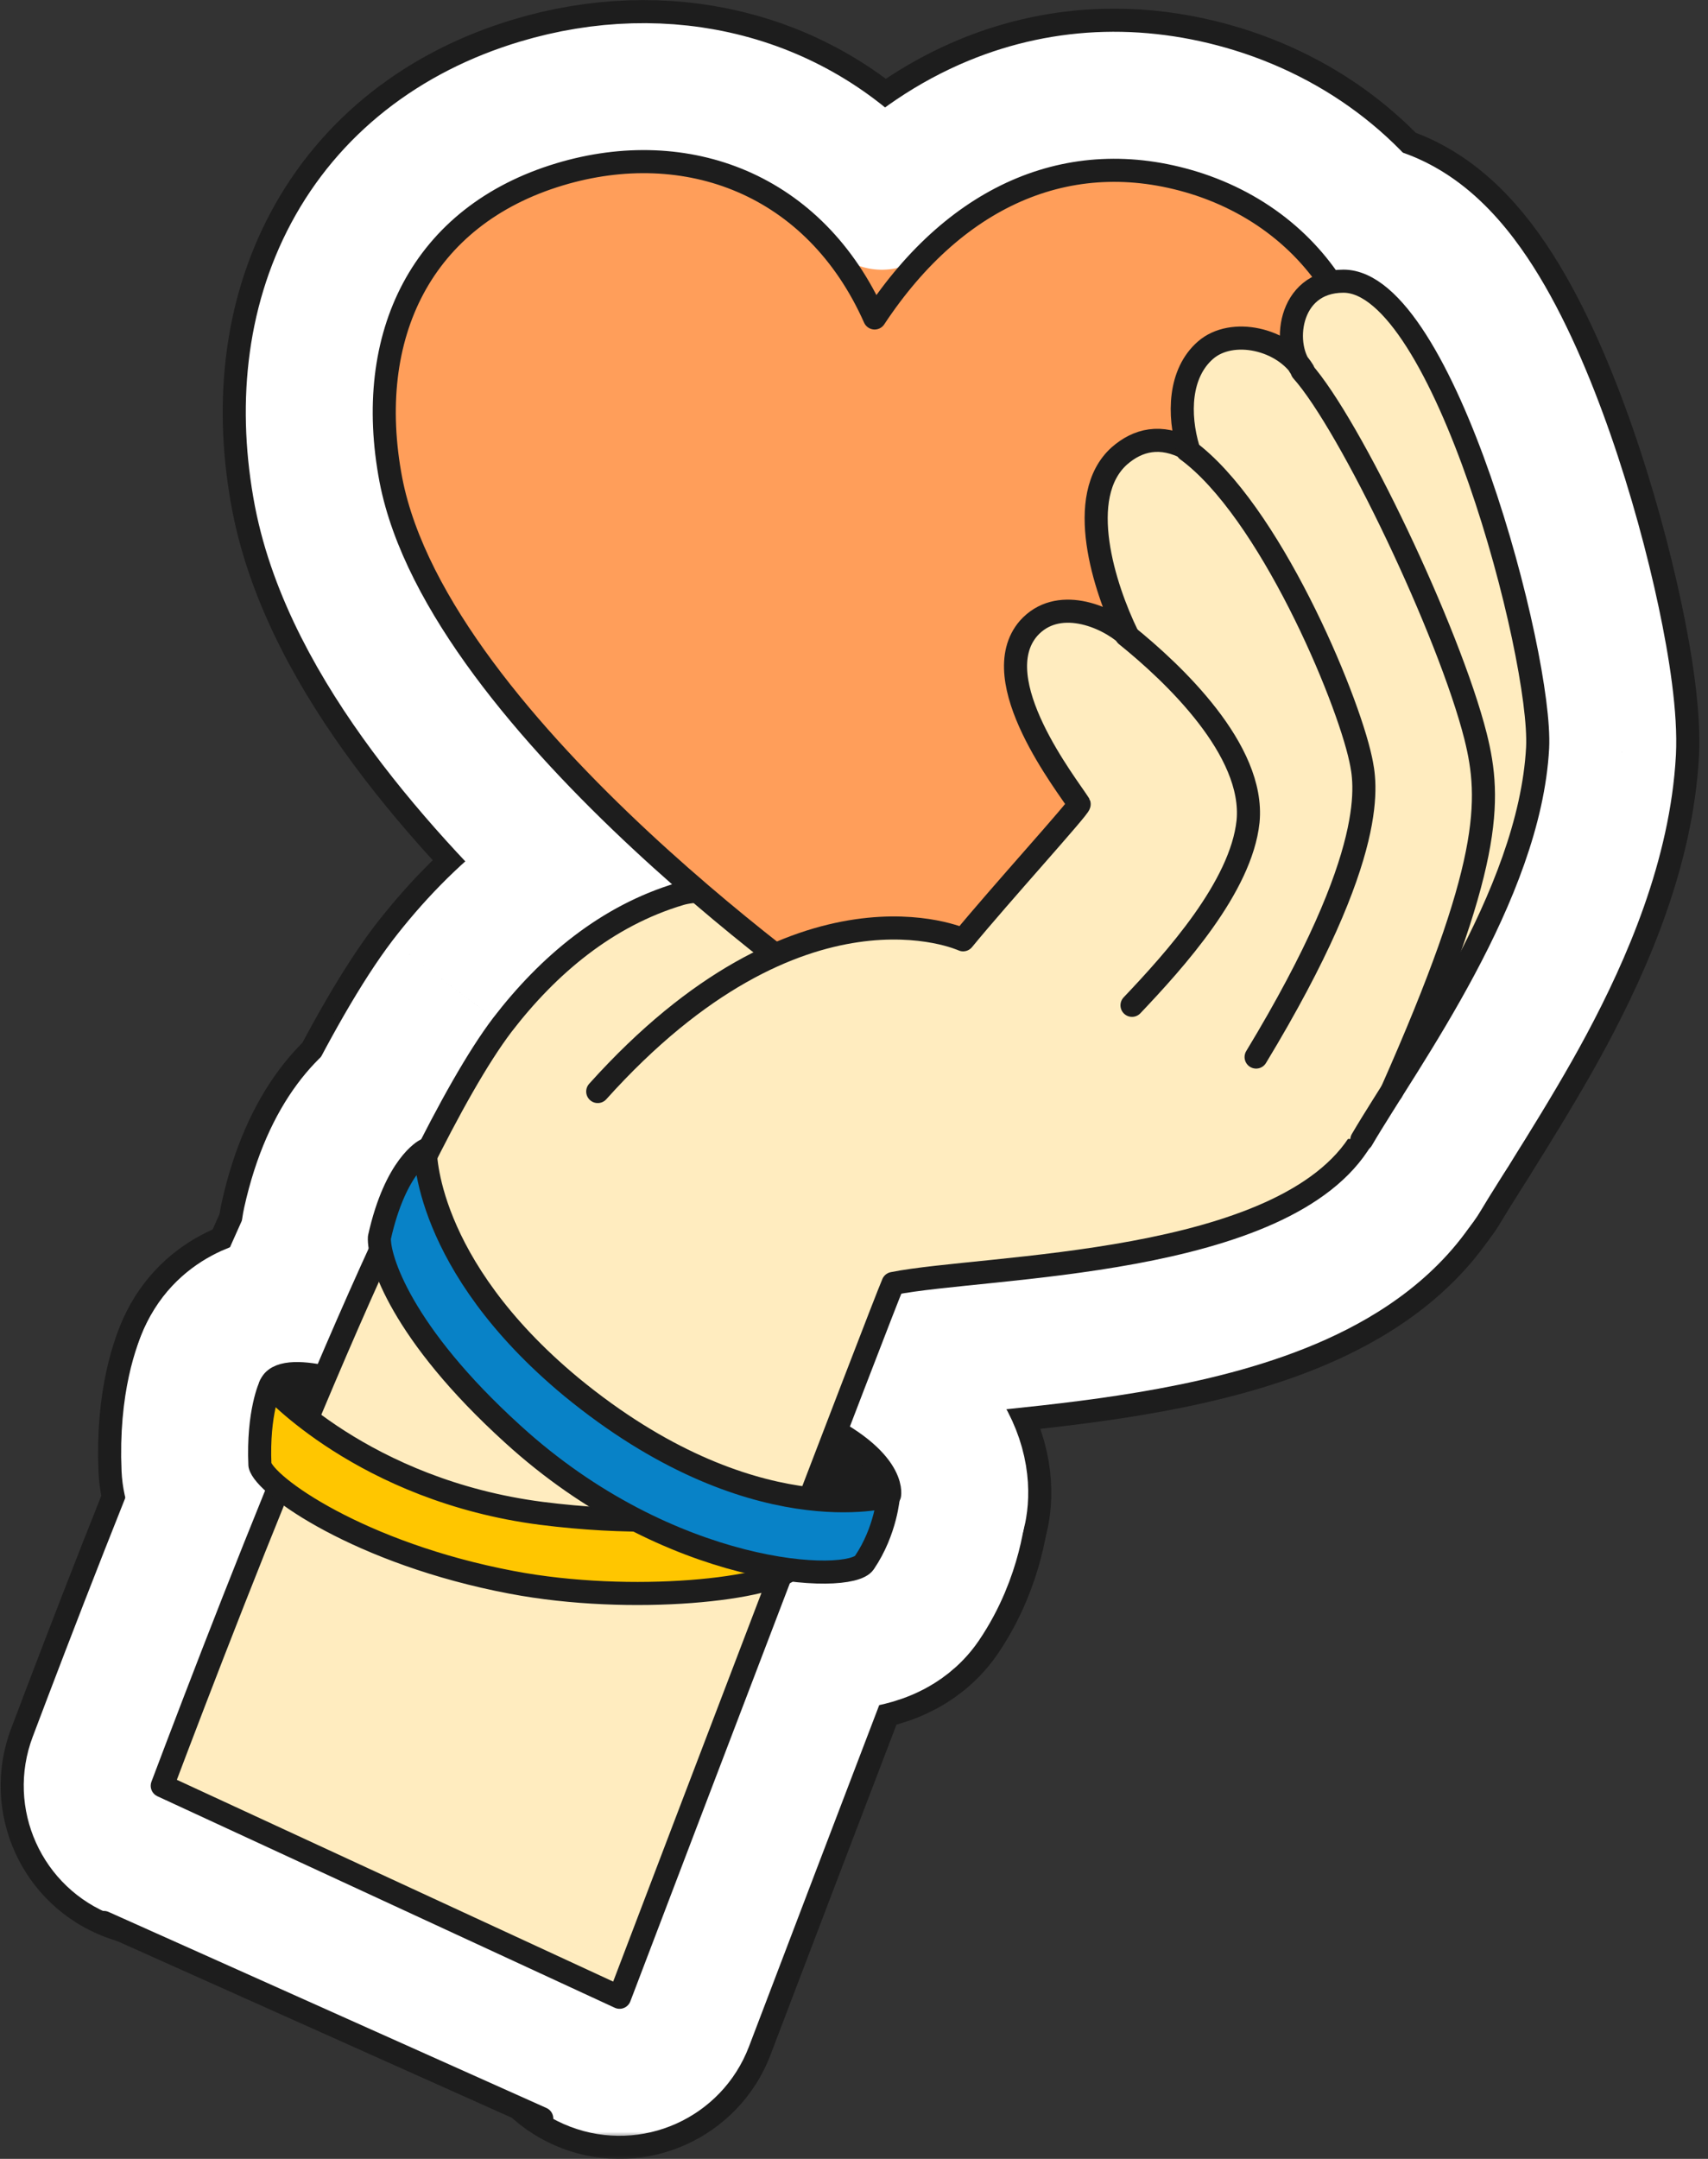 <?xml version="1.0" encoding="UTF-8"?> <svg xmlns="http://www.w3.org/2000/svg" width="148" height="187" viewBox="0 0 148 187" fill="none"><rect x="0" y="0" width="148" height="187" fill="#333333" stroke="none"/><path d="M16.884 117.523C16.529 118.447 16.374 119.436 16.429 120.424L23.418 120.036C16.429 120.424 16.429 120.427 16.429 120.431L16.43 120.437L16.43 120.45L16.432 120.478L16.436 120.54C16.439 120.585 16.443 120.636 16.448 120.692C16.457 120.804 16.471 120.94 16.489 121.096C16.526 121.406 16.585 121.806 16.678 122.271C16.861 123.179 17.199 124.447 17.842 125.814C19.172 128.643 22.029 132.22 27.331 133.193C30.277 133.735 33.242 132.34 34.705 129.726L37.99 123.851L37.838 123.767C38.157 123.291 38.427 122.821 38.597 122.41C38.856 121.038 38.655 118.667 38.337 117.726C37.705 116.22 36.697 115.344 36.523 115.194C36.517 115.188 36.511 115.183 36.507 115.18C36.181 114.893 35.899 114.699 35.77 114.612C35.494 114.428 35.265 114.305 35.187 114.262C35.079 114.205 34.99 114.161 34.936 114.134C34.751 114.044 34.592 113.976 34.542 113.955L34.541 113.955C34.393 113.892 34.238 113.831 34.098 113.777C33.804 113.664 33.421 113.524 32.976 113.375C32.104 113.081 30.86 112.701 29.506 112.416C28.269 112.154 26.402 111.85 24.484 112.04C22.812 112.206 18.595 113.076 16.884 117.523ZM30.297 119.65C30.215 119.655 30.069 119.664 29.813 119.678L29.86 119.424C29.861 119.424 29.88 119.428 29.914 119.439C29.951 119.451 29.998 119.469 30.052 119.496C30.14 119.539 30.223 119.592 30.297 119.65ZM30.529 119.891C30.529 119.891 30.528 119.889 30.526 119.885C30.528 119.889 30.529 119.891 30.529 119.891Z" fill="#1D1D1D" stroke="#1D1D1D" stroke-width="14" stroke-miterlimit="10" stroke-linecap="round" stroke-linejoin="round"></path><path d="M83.445 132.41C83.666 131.929 83.831 131.424 83.938 130.905L77.082 129.494C83.938 130.905 83.94 130.897 83.942 130.888L83.945 130.871L83.952 130.837C83.956 130.814 83.961 130.79 83.965 130.766C83.974 130.718 83.983 130.669 83.991 130.619C84.008 130.517 84.023 130.41 84.037 130.298C84.064 130.073 84.084 129.827 84.093 129.561C84.109 129.026 84.078 128.419 83.967 127.755C83.74 126.4 83.203 124.951 82.252 123.509C80.383 120.678 77.173 118.239 72.363 116.186C68.971 114.738 65.037 116.17 63.37 119.46L59.587 126.927L59.777 127.024C59.227 128.469 58.861 130.275 58.933 131.283C59.15 132.181 59.747 133.554 60.052 134.043C60.601 134.846 61.194 135.341 61.338 135.46L61.345 135.466C61.576 135.659 61.772 135.797 61.874 135.867C62.203 136.093 62.492 136.246 62.535 136.269C62.537 136.27 62.539 136.271 62.54 136.272C62.708 136.362 62.855 136.432 62.919 136.462C63.084 136.54 63.263 136.62 63.441 136.696C63.807 136.853 64.291 137.048 64.862 137.254C65.977 137.656 67.588 138.163 69.387 138.479C71.091 138.778 73.522 139.01 76.022 138.41C78.773 137.748 81.807 135.985 83.445 132.41Z" fill="#1D1D1D" stroke="#1D1D1D" stroke-width="14" stroke-miterlimit="10" stroke-linecap="round" stroke-linejoin="round"></path><mask id="path-3-outside-1_2421_5582" maskUnits="userSpaceOnUse" x="-0.941" y="62.156" width="134" height="125" fill="black"><rect fill="white" x="-0.941" y="62.156" width="134" height="125"></rect><path d="M14.059 154.684C20.531 137.559 35.067 99.924 43.53 88.773C47.512 83.596 52.59 79.315 58.962 77.423C67.823 74.835 122.085 91.76 118.003 98.63C111.431 109.781 85.346 109.582 77.381 111.175C76.385 113.465 58.763 159.662 53.685 173.003"></path></mask><path d="M14.059 154.684C20.531 137.559 35.067 99.924 43.53 88.773C47.512 83.596 52.59 79.315 58.962 77.423C67.823 74.835 122.085 91.76 118.003 98.63C111.431 109.781 85.346 109.582 77.381 111.175C76.385 113.465 58.763 159.662 53.685 173.003" fill="#FFECBF"></path><path d="M16.997 148.33C13.487 146.708 9.328 148.237 7.705 151.746C6.083 155.255 7.612 159.415 11.122 161.038L16.997 148.33ZM50.748 179.357C54.257 180.979 58.417 179.45 60.039 175.941C61.661 172.432 60.132 168.272 56.623 166.649L50.748 179.357ZM11.122 161.038L50.748 179.357L56.623 166.649L16.997 148.33L11.122 161.038ZM0.963 149.735C-1.77 156.967 1.877 165.047 9.11 167.78C16.343 170.513 24.422 166.866 27.155 159.633L0.963 149.735ZM43.53 88.773L32.433 80.237C32.414 80.261 32.396 80.285 32.378 80.31L43.53 88.773ZM58.962 77.423L55.036 63.985C55.017 63.99 54.997 63.996 54.977 64.002L58.962 77.423ZM118.003 98.63L105.967 91.478C105.958 91.493 105.95 91.508 105.941 91.522L118.003 98.63ZM77.381 111.175L74.635 97.447C70.14 98.346 66.37 101.389 64.542 105.593L77.381 111.175ZM40.601 168.023C37.85 175.25 41.479 183.337 48.705 186.088C55.931 188.838 64.019 185.209 66.769 177.983L40.601 168.023ZM27.155 159.633C30.375 151.113 35.546 137.638 40.932 124.964C46.596 111.638 51.7 101.166 54.682 97.237L32.378 80.31C26.896 87.532 20.501 101.452 15.163 114.012C9.548 127.225 4.215 141.13 0.963 149.735L27.155 159.633ZM54.626 97.309C57.447 93.642 60.258 91.642 62.946 90.844L54.977 64.002C44.922 66.987 37.577 73.55 32.433 80.237L54.626 97.309ZM62.888 90.862C61.183 91.36 60.621 91.024 62.84 91.242C64.466 91.402 66.748 91.77 69.594 92.374C75.251 93.574 82.212 95.507 88.87 97.748C95.636 100.025 101.457 102.409 105.092 104.372C107.081 105.447 107.443 105.883 107.08 105.518C106.918 105.356 105.697 104.144 104.896 101.859C103.899 99.01 103.823 95.087 105.967 91.478L130.038 105.782C132.693 101.314 132.671 96.454 131.323 92.604C130.172 89.317 128.194 87.04 126.922 85.762C124.338 83.167 121.061 81.174 118.399 79.736C112.731 76.675 105.198 73.7 97.802 71.211C90.297 68.685 82.286 66.443 75.405 64.983C71.981 64.257 68.602 63.674 65.58 63.377C63.152 63.138 58.956 62.84 55.036 63.985L62.888 90.862ZM105.941 91.522C106.352 90.825 106.403 91.337 104.252 92.306C102.211 93.226 99.318 94.045 95.667 94.721C92.086 95.383 88.347 95.81 84.723 96.185C81.585 96.51 77.471 96.88 74.635 97.447L80.127 124.903C81.273 124.674 83.406 124.471 87.605 124.036C91.318 123.652 96.005 123.133 100.762 122.253C105.449 121.385 110.807 120.064 115.755 117.835C120.592 115.655 126.367 112.011 130.064 105.738L105.941 91.522ZM64.542 105.593C63.374 108.279 45.546 155.031 40.601 168.023L66.769 177.983C69.306 171.319 74.978 156.442 80.14 142.946C82.721 136.198 85.172 129.802 87.038 124.955C87.972 122.53 88.754 120.504 89.332 119.02C89.979 117.357 90.234 116.724 90.22 116.757L64.542 105.593Z" fill="#1D1D1D" mask="url(#path-3-outside-1_2421_5582)"></path><path d="M73.996 87.778C70.043 93.555 70.042 93.554 70.041 93.553L70.038 93.551L70.029 93.545L70.001 93.526L69.907 93.461C69.828 93.406 69.715 93.328 69.571 93.227C69.284 93.025 68.871 92.732 68.349 92.356C67.307 91.604 65.828 90.516 64.046 89.145C60.491 86.41 55.69 82.518 50.733 77.905C45.796 73.31 40.581 67.887 36.281 62.079C32.038 56.351 28.329 49.779 27 42.91L26.996 42.89C25.57 35.402 26.267 27.983 29.642 21.675C33.068 15.274 38.914 10.667 46.497 8.392C57.359 5.133 68.757 7.618 76.474 15.931C79.282 13.35 82.406 11.295 85.823 9.884C92.259 7.226 99.243 7.061 106.16 9.346L106.195 9.358C121.749 14.586 129.104 30.4 124.366 45.025C119.872 59.015 107.544 71.327 97.435 79.682C92.225 83.988 87.281 87.501 83.642 89.938C81.819 91.159 80.313 92.117 79.252 92.775C78.721 93.105 78.301 93.36 78.007 93.536C77.861 93.624 77.745 93.693 77.664 93.741L77.567 93.799L77.537 93.816L77.528 93.821L77.524 93.823C77.522 93.824 77.521 93.825 73.996 87.778ZM73.996 87.778L70.043 93.555C72.275 95.081 75.185 95.186 77.521 93.825L73.996 87.778Z" fill="#FF9E5A" stroke="#1D1D1D" stroke-width="14" stroke-miterlimit="10" stroke-linecap="round" stroke-linejoin="round"></path><mask id="path-6-outside-2_2421_5582" maskUnits="userSpaceOnUse" x="36.794" y="10.356" width="111" height="103" fill="black"><rect fill="white" x="36.794" y="10.356" width="111" height="103"></rect><path d="M118.003 98.73C122.085 91.76 132.539 77.623 133.236 64.779C133.634 56.814 125.072 24.356 116.41 24.356C111.531 24.356 111.033 30.131 112.925 32.122C111.232 29.335 106.752 28.339 104.462 30.33C102.172 32.322 102.073 35.906 102.969 38.893C100.579 37.598 98.588 38.096 96.995 39.49C93.112 42.975 95.701 50.94 97.692 55.022C95.8 53.329 91.618 51.637 89.129 54.424C85.246 58.905 92.515 68.064 93.51 69.657C93.61 69.857 86.64 77.523 83.454 81.406C83.454 81.406 69.416 74.934 51.794 94.548"></path></mask><path d="M118.003 98.73C122.085 91.76 132.539 77.623 133.236 64.779C133.634 56.814 125.072 24.356 116.41 24.356C111.531 24.356 111.033 30.131 112.925 32.122C111.232 29.335 106.752 28.339 104.462 30.33C102.172 32.322 102.073 35.906 102.969 38.893C100.579 37.598 98.588 38.096 96.995 39.49C93.112 42.975 95.701 50.94 97.692 55.022C95.8 53.329 91.618 51.637 89.129 54.424C85.246 58.905 92.515 68.064 93.51 69.657C93.61 69.857 86.64 77.523 83.454 81.406C83.454 81.406 69.416 74.934 51.794 94.548" fill="#FFECBF"></path><path d="M105.922 91.654C102.015 98.326 104.255 106.902 110.927 110.81C117.599 114.718 126.175 112.477 130.083 105.805L105.922 91.654ZM133.236 64.779L147.215 65.537C147.216 65.518 147.217 65.498 147.218 65.478L133.236 64.779ZM112.925 32.122L102.775 41.765C107.702 46.951 115.745 47.589 121.428 43.245C127.11 38.9 128.604 30.971 124.892 24.857L112.925 32.122ZM102.969 38.893L96.301 51.203C101.285 53.903 107.406 53.33 111.803 49.753C116.201 46.176 118.007 40.299 116.378 34.87L102.969 38.893ZM96.995 39.49L87.776 28.954C87.732 28.992 87.688 29.031 87.644 29.071L96.995 39.49ZM97.692 55.022L88.357 65.455C93.345 69.919 100.796 70.226 106.135 66.189C111.475 62.152 113.209 54.9 110.275 48.884L97.692 55.022ZM89.129 54.424L78.686 45.1C78.64 45.152 78.595 45.203 78.55 45.255L89.129 54.424ZM93.51 69.657L106.032 63.397C105.834 63 105.617 62.613 105.382 62.237L93.51 69.657ZM83.454 81.406L77.593 94.12C83.379 96.787 90.236 95.212 94.277 90.286L83.454 81.406ZM41.38 85.191C36.212 90.943 36.685 99.795 42.437 104.962C48.188 110.13 57.04 109.656 62.208 103.905L41.38 85.191ZM130.083 105.805C131.211 103.88 136.034 96.55 139.237 90.553C142.724 84.025 146.697 75.078 147.215 65.537L119.256 64.02C119.077 67.324 117.475 71.867 114.54 77.361C111.321 83.386 108.877 86.61 105.922 91.654L130.083 105.805ZM147.218 65.478C147.416 61.532 146.595 56.476 145.689 52.201C144.691 47.493 143.233 42.119 141.441 36.975C139.696 31.967 137.408 26.514 134.562 22.039C133.15 19.819 131.235 17.252 128.703 15.1C126.208 12.979 122.017 10.356 116.41 10.356V38.356C112.968 38.356 110.939 36.748 110.568 36.433C110.162 36.088 110.334 36.119 110.936 37.066C112.119 38.925 113.571 42.084 115 46.186C116.381 50.153 117.53 54.386 118.297 58.005C118.679 59.809 118.943 61.351 119.098 62.547C119.27 63.885 119.242 64.309 119.253 64.08L147.218 65.478ZM116.41 10.356C112.264 10.356 108.121 11.649 104.702 14.433C101.419 17.106 99.591 20.505 98.697 23.542C97.815 26.542 97.698 29.629 98.193 32.472C98.665 35.179 99.891 38.729 102.775 41.765L123.075 22.48C125.013 24.52 125.592 26.602 125.778 27.666C125.987 28.866 125.944 30.136 125.56 31.443C125.164 32.788 124.257 34.619 122.38 36.147C120.367 37.785 118.116 38.356 116.41 38.356V10.356ZM124.892 24.857C121.657 19.528 116.435 16.732 111.865 15.748C107.41 14.788 100.741 15.013 95.276 19.766L113.649 40.895C110.473 43.656 107.189 43.383 105.97 43.12C104.636 42.833 102.5 41.929 100.958 39.388L124.892 24.857ZM95.276 19.766C86.602 27.308 88.158 38.245 89.559 42.916L116.378 34.87C116.392 34.914 116.414 34.998 116.429 35.144C116.443 35.283 116.463 35.595 116.402 36.059C116.283 36.962 115.736 39.08 113.649 40.895L95.276 19.766ZM109.637 26.582C106.263 24.755 102.184 23.708 97.776 24.314C93.466 24.906 90.119 26.904 87.776 28.954L106.214 50.026C105.464 50.682 103.909 51.734 101.59 52.053C99.174 52.385 97.285 51.736 96.301 51.203L109.637 26.582ZM87.644 29.071C80.284 35.676 80.696 44.829 81.275 48.971C81.956 53.84 83.718 58.307 85.109 61.16L110.275 48.884C110.024 48.37 109.724 47.667 109.468 46.904C109.205 46.123 109.062 45.498 109.006 45.093C108.94 44.622 109.053 44.899 108.889 45.681C108.698 46.593 108.073 48.359 106.346 49.909L87.644 29.071ZM107.027 44.588C104.374 42.214 100.537 40.059 96.111 39.264C91.296 38.399 84.106 39.03 78.686 45.1L99.573 63.749C98.323 65.149 96.654 66.149 94.877 66.626C93.237 67.066 91.912 66.958 91.159 66.822C89.918 66.599 89.118 66.137 88.357 65.455L107.027 44.588ZM78.55 45.255C74.294 50.166 73.706 55.857 74.105 59.859C74.484 63.664 75.803 66.95 76.857 69.157C78.725 73.068 82.243 78.044 81.638 77.078L105.382 62.237C105.147 61.861 104.913 61.519 104.793 61.345C104.655 61.145 104.491 60.909 104.369 60.733C104.096 60.341 103.826 59.951 103.545 59.524C102.959 58.637 102.463 57.801 102.124 57.091C101.722 56.249 101.889 56.305 101.967 57.082C102.014 57.552 102.046 58.489 101.742 59.702C101.42 60.991 100.767 62.373 99.709 63.593L78.55 45.255ZM80.988 75.918C79.6 73.142 79.473 70.605 79.519 69.209C79.566 67.749 79.834 66.6 80.015 65.945C80.37 64.659 80.833 63.722 81.01 63.372C81.41 62.581 81.794 62.021 81.879 61.897C82.024 61.684 82.137 61.533 82.18 61.476C82.231 61.408 82.263 61.368 82.266 61.364C82.269 61.36 82.232 61.406 82.137 61.52C82.047 61.629 81.929 61.768 81.781 61.942C81.164 62.664 80.269 63.687 79.188 64.92C77.141 67.255 74.408 70.36 72.631 72.525L94.277 90.286C95.687 88.569 98.032 85.9 100.24 83.381C101.288 82.186 102.315 81.013 103.077 80.12C103.442 79.693 103.856 79.202 104.209 78.756C104.356 78.571 104.68 78.159 105.019 77.662C105.149 77.47 105.568 76.855 105.989 76.023C106.176 75.653 106.645 74.699 107.004 73.4C107.124 72.968 108.541 68.414 106.032 63.397L80.988 75.918ZM83.454 81.406C89.316 68.692 89.305 68.687 89.295 68.682C89.292 68.681 89.281 68.676 89.274 68.673C89.26 68.666 89.246 68.66 89.231 68.653C89.202 68.64 89.172 68.627 89.141 68.613C89.079 68.585 89.012 68.556 88.941 68.525C88.8 68.465 88.642 68.399 88.467 68.329C88.118 68.191 87.702 68.036 87.222 67.877C86.263 67.559 85.041 67.219 83.581 66.944C80.65 66.391 76.775 66.102 72.21 66.769C62.806 68.141 52.049 73.317 41.38 85.191L62.208 103.905C69.161 96.166 74.234 94.77 76.254 94.475C77.402 94.308 78.138 94.411 78.39 94.459C78.522 94.483 78.534 94.496 78.412 94.455C78.35 94.435 78.253 94.4 78.118 94.347C78.05 94.32 77.973 94.288 77.886 94.25C77.842 94.232 77.796 94.212 77.747 94.19C77.723 94.179 77.698 94.168 77.672 94.156C77.659 94.15 77.646 94.144 77.633 94.138C77.627 94.135 77.617 94.131 77.613 94.129C77.603 94.125 77.593 94.12 83.454 81.406Z" fill="#1D1D1D" mask="url(#path-6-outside-2_2421_5582)"></path><mask id="path-8-outside-3_2421_5582" maskUnits="userSpaceOnUse" x="82.592" y="40.022" width="40" height="62" fill="black"><rect fill="white" x="82.592" y="40.022" width="40" height="62"></rect><path d="M98.09 87.081C101.774 83.198 107.549 76.826 108.146 71.151C108.743 64.978 101.674 58.307 97.592 55.022"></path></mask><path d="M98.09 87.081C101.774 83.198 107.549 76.826 108.146 71.151C108.743 64.978 101.674 58.307 97.592 55.022" fill="#FFECBF"></path><path d="M87.934 77.445C82.612 83.054 82.845 91.915 88.454 97.237C94.064 102.559 102.925 102.326 108.247 96.716L87.934 77.445ZM108.146 71.151L122.069 72.616C122.073 72.577 122.077 72.538 122.081 72.499L108.146 71.151ZM106.37 44.115C100.347 39.267 91.534 40.22 86.686 46.243C81.838 52.267 82.791 61.08 88.814 65.928L106.37 44.115ZM108.247 96.716C110.142 94.718 113.097 91.546 115.692 87.891C118.07 84.541 121.385 79.111 122.069 72.616L94.223 69.685C94.284 69.103 94.409 69.024 94.166 69.543C93.937 70.031 93.524 70.748 92.859 71.684C91.496 73.605 89.722 75.56 87.934 77.445L108.247 96.716ZM122.081 72.499C122.91 63.929 118.495 57.056 115.701 53.442C112.543 49.357 108.81 46.079 106.37 44.115L88.814 65.928C90.457 67.25 92.299 68.95 93.547 70.565C93.832 70.933 94.041 71.241 94.189 71.483C94.261 71.601 94.312 71.695 94.347 71.762C94.364 71.795 94.376 71.82 94.385 71.838C94.389 71.847 94.392 71.853 94.394 71.858C94.395 71.862 94.397 71.865 94.396 71.865C94.396 71.865 94.395 71.862 94.394 71.857C94.392 71.853 94.389 71.845 94.385 71.836C94.378 71.816 94.368 71.786 94.356 71.746C94.331 71.665 94.296 71.537 94.265 71.365C94.2 71.016 94.146 70.478 94.211 69.802L122.081 72.499Z" fill="#1D1D1D" mask="url(#path-8-outside-3_2421_5582)"></path><mask id="path-10-outside-4_2421_5582" maskUnits="userSpaceOnUse" x="87.869" y="23.992" width="45" height="82" fill="black"><rect fill="white" x="87.869" y="23.992" width="45" height="82"></rect><path d="M102.869 38.992C109.938 44.169 116.708 60.199 117.903 65.775C118.301 67.666 119.695 73.64 108.843 91.561"></path></mask><path d="M111.141 27.698C104.903 23.129 96.143 24.482 91.574 30.72C87.006 36.958 88.359 45.718 94.597 50.287L111.141 27.698ZM117.903 65.775L131.603 62.89C131.599 62.874 131.596 62.858 131.592 62.841L117.903 65.775ZM96.868 84.309C92.862 90.923 94.977 99.532 101.591 103.537C108.205 107.542 116.813 105.427 120.818 98.813L96.868 84.309ZM94.597 50.287C94.555 50.256 94.753 50.399 95.165 50.849C95.563 51.285 96.055 51.891 96.621 52.688C97.766 54.299 98.967 56.336 100.114 58.588C102.543 63.357 103.967 67.554 104.214 68.708L131.592 62.841C130.645 58.419 128.086 51.814 125.064 45.88C122.238 40.332 117.543 32.386 111.141 27.698L94.597 50.287ZM104.203 68.659C104.265 68.953 104.188 68.596 104.183 68.298C104.18 68.095 104.218 68.399 103.983 69.372C103.48 71.454 101.864 76.058 96.868 84.309L120.818 98.813C126.674 89.143 129.787 81.8 131.201 75.942C132.774 69.424 132.104 65.272 131.603 62.89L104.203 68.659Z" fill="#1D1D1D" mask="url(#path-10-outside-4_2421_5582)"></path><mask id="path-12-outside-5_2421_5582" maskUnits="userSpaceOnUse" x="97.825" y="17.122" width="45" height="92" fill="black"><rect fill="white" x="97.825" y="17.122" width="45" height="92"></rect><path d="M112.825 32.122C117.007 36.801 125.569 54.723 127.859 63.783C129.253 69.359 129.253 75.034 120.591 94.548"></path></mask><path d="M123.264 22.793C118.112 17.028 109.262 16.531 103.497 21.683C97.731 26.835 97.234 35.685 102.386 41.451L123.264 22.793ZM127.859 63.783L141.441 60.388C141.438 60.376 141.435 60.364 141.432 60.352L127.859 63.783ZM107.795 88.868C104.658 95.935 107.844 104.207 114.911 107.344C121.978 110.481 130.25 107.295 133.387 100.228L107.795 88.868ZM102.386 41.451C102.3 41.354 102.483 41.553 102.939 42.235C103.359 42.863 103.878 43.703 104.481 44.75C105.688 46.847 107.054 49.476 108.41 52.326C111.23 58.251 113.479 64.019 114.286 67.214L141.432 60.352C139.95 54.486 136.772 46.764 133.693 40.294C130.813 34.241 126.872 26.831 123.264 22.793L102.386 41.451ZM114.277 67.178C114.536 68.213 114.722 68.918 114.266 71.2C113.667 74.208 112.01 79.371 107.795 88.868L133.387 100.228C137.834 90.21 140.508 82.779 141.726 76.677C143.088 69.848 142.576 64.929 141.441 60.388L114.277 67.178Z" fill="#1D1D1D" mask="url(#path-12-outside-5_2421_5582)"></path><path d="M17.103 117.015L23.418 120.035C17.103 117.015 17.102 117.018 17.1 117.02L17.098 117.026L17.093 117.036L17.082 117.059L17.06 117.106C17.045 117.139 17.029 117.175 17.012 117.213C16.978 117.288 16.941 117.374 16.901 117.47C16.822 117.662 16.733 117.894 16.638 118.165C16.449 118.708 16.241 119.409 16.055 120.266C15.681 121.985 15.402 124.305 15.528 127.209C15.546 127.618 15.6 128.024 15.688 128.423C16.125 130.39 17.249 131.762 17.726 132.317C18.371 133.068 19.111 133.743 19.835 134.331C21.299 135.521 23.178 136.739 25.352 137.898C29.725 140.23 35.745 142.559 43.02 143.937C48.956 145.068 55.284 145.223 60.386 144.837C62.94 144.644 65.367 144.302 67.404 143.806C68.414 143.56 69.484 143.239 70.487 142.805C71.3 142.453 72.837 141.712 74.092 140.27C74.868 139.384 75.309 138.479 75.52 138.012C75.78 137.439 75.976 136.879 76.121 136.419C76.412 135.495 76.638 134.525 76.803 133.739C76.973 132.926 77.106 132.168 77.196 131.622C77.241 131.346 77.277 131.117 77.302 130.952C77.314 130.869 77.324 130.802 77.331 130.754L77.339 130.694L77.342 130.675L77.343 130.668L77.344 130.666L77.344 130.664C77.344 130.664 77.344 130.663 70.411 129.693L77.344 130.663C77.687 128.209 76.708 125.756 74.768 124.214C72.844 122.684 70.261 122.276 67.962 123.135C67.946 123.141 67.904 123.155 67.838 123.177C67.689 123.226 67.417 123.311 67.023 123.416C66.237 123.628 64.969 123.922 63.252 124.172C59.825 124.673 54.592 125.002 47.803 124.143C41.296 123.302 36.39 120.982 33.141 118.911C31.514 117.874 30.313 116.906 29.552 116.235C29.173 115.9 28.906 115.641 28.754 115.488C28.678 115.412 28.631 115.362 28.613 115.343C28.611 115.342 28.61 115.34 28.609 115.339C27.051 113.617 24.739 112.778 22.437 113.104C20.116 113.433 18.114 114.901 17.103 117.015ZM67.913 123.154C67.912 123.154 67.91 123.155 67.909 123.156L67.913 123.154L67.913 123.154Z" fill="#FFC600" stroke="#1D1D1D" stroke-width="14" stroke-miterlimit="10" stroke-linecap="round" stroke-linejoin="round"></path><path d="M33.728 93.364L36.858 99.625C33.728 93.364 33.723 93.367 33.718 93.369L33.707 93.375L33.685 93.385L33.642 93.408C33.612 93.423 33.582 93.439 33.552 93.455C33.49 93.488 33.426 93.523 33.36 93.561C33.228 93.636 33.087 93.722 32.937 93.819C32.639 94.013 32.311 94.249 31.963 94.537C31.265 95.116 30.511 95.883 29.767 96.887C28.272 98.903 26.918 101.735 26.043 105.673C25.96 106.045 25.908 106.423 25.887 106.803C25.794 108.479 26.174 110.158 26.623 111.54C27.118 113.062 27.873 114.757 28.927 116.586C31.038 120.249 34.441 124.609 39.715 129.395C47.468 136.467 55.817 140.23 62.556 141.951C65.907 142.807 69.004 143.195 71.562 143.174C72.817 143.163 74.16 143.053 75.43 142.743C76.065 142.588 76.86 142.341 77.68 141.92C78.438 141.532 79.686 140.757 80.669 139.321L80.684 139.299C82.201 137.062 82.996 134.823 83.419 133.205C83.634 132.381 83.766 131.67 83.845 131.136C83.885 130.867 83.913 130.638 83.932 130.458C83.941 130.367 83.949 130.288 83.954 130.221C83.957 130.188 83.96 130.158 83.962 130.131L83.965 130.092L83.966 130.075L83.966 130.067L83.966 130.063C83.967 130.061 83.967 130.059 76.982 129.593L83.967 130.059C84.118 127.785 83.154 125.58 81.381 124.148C79.647 122.747 77.352 122.258 75.202 122.823C75.188 122.827 75.165 122.831 75.134 122.837C74.999 122.863 74.712 122.911 74.286 122.947C73.436 123.021 72.03 123.049 70.173 122.763C66.521 122.199 60.817 120.368 53.96 114.737C48.414 110.134 45.954 105.944 44.842 103.23C44.276 101.852 44.035 100.794 43.933 100.179C43.881 99.871 43.864 99.671 43.859 99.597C43.859 99.593 43.859 99.59 43.858 99.587C43.846 97.204 42.62 94.986 40.599 93.708C38.527 92.398 35.92 92.268 33.728 93.364Z" fill="#0882C7" stroke="#1D1D1D" stroke-width="14" stroke-miterlimit="10" stroke-linecap="round" stroke-linejoin="round"></path><path d="M17.818 117.882C17.513 118.674 17.38 119.522 17.427 120.369L23.418 120.036C17.427 120.369 17.427 120.372 17.427 120.374L17.428 120.38L17.428 120.391L17.43 120.415L17.434 120.471C17.436 120.51 17.44 120.556 17.444 120.607C17.453 120.709 17.465 120.833 17.482 120.978C17.517 121.265 17.571 121.638 17.659 122.074C17.83 122.926 18.147 124.113 18.747 125.389C19.985 128.021 22.618 131.311 27.511 132.21C30.037 132.674 32.578 131.479 33.832 129.237L37.117 123.363L36.987 123.291C37.261 122.883 37.492 122.48 37.638 122.128C37.859 120.952 37.688 118.919 37.415 118.113C36.873 116.822 36.009 116.071 35.86 115.942C35.855 115.937 35.85 115.933 35.846 115.93C35.567 115.684 35.325 115.518 35.214 115.444C34.977 115.286 34.781 115.18 34.714 115.143C34.621 115.094 34.545 115.056 34.498 115.033C34.337 114.954 34.198 114.896 34.152 114.876C34.017 114.819 33.873 114.762 33.739 114.711C33.459 114.603 33.089 114.468 32.657 114.322C31.808 114.036 30.603 113.669 29.3 113.394C28.096 113.14 26.347 112.861 24.583 113.035C23.028 113.19 19.32 113.978 17.818 117.882Z" fill="#1D1D1D" stroke="white" stroke-width="12" stroke-miterlimit="10" stroke-linecap="round" stroke-linejoin="round"></path><path d="M82.536 131.994C82.725 131.581 82.867 131.148 82.959 130.704L77.082 129.494C82.959 130.704 82.96 130.697 82.962 130.689L82.965 130.675L82.971 130.645C82.973 130.634 82.975 130.623 82.977 130.612C82.979 130.603 82.98 130.593 82.982 130.584C82.99 130.543 82.997 130.5 83.004 130.457C83.019 130.369 83.032 130.276 83.044 130.178C83.068 129.981 83.086 129.765 83.093 129.529C83.108 129.057 83.081 128.516 82.981 127.92C82.778 126.706 82.293 125.387 81.417 124.06C79.694 121.451 76.676 119.114 71.97 117.106C69.063 115.865 65.691 117.092 64.263 119.912L60.479 127.379L60.642 127.462C60.171 128.701 59.857 130.249 59.918 131.113C60.104 131.882 60.616 133.059 60.878 133.478C61.348 134.167 61.857 134.591 61.98 134.693L61.986 134.699C62.184 134.864 62.352 134.982 62.44 135.042C62.722 135.236 62.971 135.368 63.009 135.388C63.01 135.389 63.012 135.39 63.013 135.39C63.159 135.469 63.288 135.531 63.347 135.559C63.497 135.63 63.664 135.704 63.834 135.777C64.183 135.927 64.65 136.114 65.202 136.313C66.283 136.704 67.836 137.191 69.56 137.494C71.203 137.783 73.479 137.992 75.788 137.437C78.313 136.831 81.054 135.229 82.536 131.994Z" fill="#1D1D1D" stroke="white" stroke-width="12" stroke-miterlimit="10" stroke-linecap="round" stroke-linejoin="round"></path><mask id="path-18-outside-6_2421_5582" maskUnits="userSpaceOnUse" x="1.059" y="64.156" width="130" height="121" fill="black"><rect fill="white" x="1.059" y="64.156" width="130" height="121"></rect><path d="M14.059 154.684C20.531 137.559 35.067 99.924 43.53 88.773C47.512 83.596 52.59 79.315 58.962 77.423C67.823 74.835 122.085 91.76 118.003 98.63C111.431 109.781 85.346 109.582 77.381 111.175C76.385 113.465 58.763 159.662 53.685 173.003"></path></mask><path d="M14.059 154.684C20.531 137.559 35.067 99.924 43.53 88.773C47.512 83.596 52.59 79.315 58.962 77.423C67.823 74.835 122.085 91.76 118.003 98.63C111.431 109.781 85.346 109.582 77.381 111.175C76.385 113.465 58.763 159.662 53.685 173.003" fill="#FFECBF"></path><path d="M16.577 149.238C13.569 147.847 10.004 149.158 8.613 152.166C7.222 155.174 8.533 158.739 11.541 160.13L16.577 149.238ZM51.167 178.449C54.175 179.84 57.741 178.529 59.131 175.521C60.522 172.513 59.211 168.948 56.203 167.557L51.167 178.449ZM11.541 160.13L51.167 178.449L56.203 167.557L16.577 149.238L11.541 160.13ZM2.834 150.442C0.491 156.641 3.618 163.566 9.817 165.909C16.017 168.252 22.941 165.125 25.284 158.926L2.834 150.442ZM43.53 88.773L34.018 81.457C34.002 81.477 33.986 81.498 33.971 81.519L43.53 88.773ZM58.962 77.423L55.597 65.905C55.58 65.909 55.563 65.914 55.547 65.919L58.962 77.423ZM118.003 98.63L107.686 92.5C107.679 92.513 107.671 92.525 107.664 92.538L118.003 98.63ZM77.381 111.175L75.028 99.408C71.174 100.179 67.943 102.787 66.376 106.39L77.381 111.175ZM42.47 168.735C40.112 174.929 43.223 181.861 49.417 184.218C55.611 186.576 62.543 183.466 64.9 177.272L42.47 168.735ZM25.284 158.926C28.506 150.4 33.689 136.894 39.092 124.182C44.732 110.91 49.928 100.192 53.089 96.028L33.971 81.519C28.668 88.506 22.365 102.18 17.004 114.795C11.405 127.969 6.083 141.843 2.834 150.442L25.284 158.926ZM53.041 96.09C56.028 92.207 59.162 89.881 62.377 88.927L55.547 65.919C46.017 68.748 38.996 74.985 34.018 81.457L53.041 96.09ZM62.327 88.942C61.024 89.322 60.802 89.032 63.036 89.252C64.761 89.421 67.122 89.805 70.009 90.417C75.754 91.636 82.789 93.591 89.508 95.853C96.319 98.145 102.262 100.57 106.043 102.612C108.08 103.713 108.65 104.26 108.497 104.107C108.438 104.048 107.445 103.085 106.784 101.198C105.954 98.828 105.885 95.532 107.686 92.5L128.319 104.76C130.63 100.869 130.616 96.636 129.435 93.265C128.423 90.376 126.674 88.348 125.505 87.174C123.131 84.79 120.063 82.908 117.449 81.496C111.926 78.513 104.515 75.581 97.164 73.106C89.72 70.601 81.784 68.381 74.99 66.94C71.608 66.222 68.307 65.654 65.385 65.367C62.971 65.13 59.115 64.877 55.597 65.905L62.327 88.942ZM107.664 92.538C107.782 92.338 107.416 93.074 105.074 94.13C102.825 95.143 99.756 95.998 96.031 96.687C92.366 97.365 88.559 97.799 84.929 98.175C81.716 98.507 77.743 98.865 75.028 99.408L79.734 122.942C81.001 122.688 83.276 122.474 87.399 122.047C91.106 121.664 95.725 121.151 100.398 120.286C105.011 119.433 110.193 118.147 114.933 116.011C119.578 113.918 124.938 110.498 128.341 104.722L107.664 92.538ZM66.376 106.39C65.233 109.02 47.434 155.692 42.47 168.735L64.9 177.272C67.437 170.607 73.11 155.728 78.272 142.232C80.853 135.483 83.305 129.086 85.171 124.237C86.105 121.81 86.889 119.782 87.468 118.294C87.758 117.549 87.992 116.953 88.164 116.516C88.368 116.001 88.419 115.884 88.386 115.96L66.376 106.39Z" fill="white" mask="url(#path-18-outside-6_2421_5582)"></path><path d="M73.996 87.778C70.608 92.729 70.607 92.729 70.606 92.728L70.603 92.726L70.594 92.72L70.568 92.702L70.477 92.639C70.399 92.585 70.288 92.508 70.146 92.408C69.861 92.208 69.452 91.918 68.934 91.545C67.899 90.799 66.428 89.716 64.656 88.353C61.118 85.63 56.343 81.759 51.415 77.173C46.503 72.602 41.336 67.225 37.084 61.484C32.883 55.811 29.27 49.379 27.982 42.721L27.978 42.703C26.585 35.389 27.279 28.211 30.524 22.147C33.812 16.002 39.431 11.556 46.784 9.35C57.621 6.099 68.963 8.739 76.414 17.364C79.333 14.524 82.609 12.293 86.205 10.808C92.405 8.247 99.142 8.081 105.846 10.296L105.876 10.306C120.901 15.356 127.987 30.603 123.414 44.717C119.015 58.416 106.887 70.573 96.798 78.912C91.62 83.191 86.705 86.684 83.086 89.107C81.273 90.321 79.777 91.272 78.724 91.926C78.198 92.252 77.782 92.505 77.492 92.679C77.348 92.766 77.234 92.833 77.154 92.881L77.06 92.936L77.032 92.953L77.023 92.958L77.02 92.96C77.019 92.96 77.017 92.961 73.996 87.778ZM73.996 87.778L70.608 92.729C72.52 94.038 75.016 94.128 77.017 92.961L73.996 87.778Z" fill="#FF9E5A" stroke="white" stroke-width="12" stroke-miterlimit="10" stroke-linecap="round" stroke-linejoin="round"></path><mask id="path-21-outside-7_2421_5582" maskUnits="userSpaceOnUse" x="38.794" y="12.356" width="107" height="99" fill="black"><rect fill="white" x="38.794" y="12.356" width="107" height="99"></rect><path d="M118.003 98.73C122.085 91.76 132.539 77.623 133.236 64.779C133.634 56.814 125.072 24.356 116.41 24.356C111.531 24.356 111.033 30.131 112.925 32.122C111.232 29.335 106.752 28.339 104.462 30.33C102.172 32.322 102.073 35.906 102.969 38.893C100.579 37.598 98.588 38.096 96.995 39.49C93.112 42.975 95.701 50.94 97.692 55.022C95.8 53.329 91.618 51.637 89.129 54.424C85.246 58.905 92.515 68.064 93.51 69.657C93.61 69.857 86.64 77.523 83.454 81.406C83.454 81.406 69.416 74.934 51.794 94.548"></path></mask><path d="M118.003 98.73C122.085 91.76 132.539 77.623 133.236 64.779C133.634 56.814 125.072 24.356 116.41 24.356C111.531 24.356 111.033 30.131 112.925 32.122C111.232 29.335 106.752 28.339 104.462 30.33C102.172 32.322 102.073 35.906 102.969 38.893C100.579 37.598 98.588 38.096 96.995 39.49C93.112 42.975 95.701 50.94 97.692 55.022C95.8 53.329 91.618 51.637 89.129 54.424C85.246 58.905 92.515 68.064 93.51 69.657C93.61 69.857 86.64 77.523 83.454 81.406C83.454 81.406 69.416 74.934 51.794 94.548" fill="#FFECBF"></path><path d="M107.648 92.665C104.299 98.384 106.219 105.735 111.938 109.084C117.656 112.434 125.008 110.513 128.357 104.795L107.648 92.665ZM133.236 64.779L145.218 65.429C145.219 65.412 145.22 65.395 145.221 65.378L133.236 64.779ZM112.925 32.122L104.225 40.387C108.448 44.832 115.342 45.379 120.213 41.656C125.084 37.932 126.364 31.135 123.182 25.895L112.925 32.122ZM102.969 38.893L97.253 49.444C101.526 51.758 106.772 51.268 110.541 48.201C114.311 45.135 115.859 40.099 114.463 35.444L102.969 38.893ZM96.995 39.49L89.093 30.459C89.055 30.492 89.017 30.526 88.98 30.559L96.995 39.49ZM97.692 55.022L89.69 63.965C93.966 67.79 100.352 68.054 104.929 64.594C109.506 61.133 110.993 54.917 108.477 49.761L97.692 55.022ZM89.129 54.424L80.178 46.432C80.139 46.476 80.1 46.521 80.061 46.565L89.129 54.424ZM93.51 69.657L104.243 64.291C104.073 63.951 103.888 63.62 103.686 63.297L93.51 69.657ZM83.454 81.406L78.431 92.304C83.39 94.59 89.267 93.239 92.731 89.018L83.454 81.406ZM42.867 86.528C38.438 91.458 38.843 99.045 43.773 103.474C48.703 107.904 56.29 107.498 60.72 102.568L42.867 86.528ZM128.357 104.795C129.615 102.647 134.269 95.61 137.473 89.611C140.921 83.157 144.725 74.524 145.218 65.429L121.253 64.129C121.05 67.878 119.278 72.736 116.304 78.303C113.087 84.327 110.472 87.844 107.648 92.665L128.357 104.795ZM145.221 65.378C145.404 61.712 144.635 56.875 143.732 52.615C142.751 47.986 141.315 42.693 139.552 37.633C137.83 32.69 135.602 27.401 132.874 23.112C131.52 20.983 129.729 18.597 127.408 16.624C125.118 14.677 121.371 12.356 116.41 12.356V36.356C113.614 36.356 112.029 35.05 111.864 34.91C111.667 34.742 111.963 34.955 112.624 35.993C113.925 38.039 115.437 41.362 116.888 45.528C118.299 49.579 119.47 53.894 120.253 57.59C120.644 59.434 120.918 61.03 121.081 62.291C121.259 63.673 121.248 64.234 121.251 64.18L145.221 65.378ZM116.41 12.356C112.682 12.356 108.996 13.516 105.965 15.984C103.05 18.357 101.417 21.382 100.616 24.107C99.824 26.799 99.718 29.575 100.163 32.129C100.588 34.566 101.686 37.714 104.225 40.387L121.625 23.857C123.218 25.535 123.669 27.214 123.807 28.009C123.966 28.92 123.935 29.879 123.641 30.879C123.337 31.911 122.626 33.368 121.117 34.596C119.493 35.919 117.698 36.356 116.41 36.356V12.356ZM123.182 25.895C120.289 21.128 115.592 18.597 111.444 17.703C107.394 16.831 101.436 17.059 96.588 21.275L112.336 39.386C109.778 41.61 107.205 41.34 106.391 41.165C105.479 40.969 103.869 40.329 102.667 38.35L123.182 25.895ZM96.588 21.275C88.827 28.024 90.146 37.911 91.475 42.341L114.463 35.444C114.393 35.213 114.484 35.301 114.419 35.798C114.346 36.356 113.962 37.972 112.336 39.386L96.588 21.275ZM108.684 28.341C105.622 26.682 101.969 25.756 98.049 26.295C94.212 26.823 91.215 28.602 89.093 30.459L104.897 48.521C104.368 48.984 103.163 49.818 101.318 50.071C99.389 50.337 97.926 49.809 97.253 49.444L108.684 28.341ZM88.98 30.559C82.394 36.469 82.701 44.724 83.256 48.694C83.898 53.287 85.572 57.546 86.907 60.283L108.477 49.761C108.191 49.174 107.858 48.391 107.572 47.541C107.281 46.675 107.103 45.927 107.025 45.37C106.939 44.756 107.033 44.786 106.931 45.272C106.806 45.867 106.352 47.216 105.01 48.421L88.98 30.559ZM105.693 46.079C103.284 43.923 99.779 41.955 95.757 41.232C91.403 40.45 85.001 41.03 80.178 46.432L98.081 62.417C97.098 63.517 95.772 64.315 94.359 64.694C93.064 65.041 92.044 64.949 91.512 64.854C90.978 64.758 90.647 64.61 90.482 64.527C90.325 64.447 90.059 64.295 89.69 63.965L105.693 46.079ZM80.061 46.565C76.274 50.935 75.731 56.014 76.095 59.661C76.442 63.138 77.654 66.185 78.662 68.295C80.471 72.083 83.781 76.733 83.334 76.017L103.686 63.297C103.476 62.961 103.262 62.649 103.145 62.477C103.011 62.283 102.852 62.055 102.727 61.876C102.452 61.481 102.171 61.074 101.875 60.626C101.265 59.7 100.714 58.779 100.319 57.953C99.87 57.013 99.932 56.83 99.977 57.28C100.006 57.575 100.038 58.274 99.802 59.216C99.55 60.223 99.035 61.318 98.198 62.283L80.061 46.565ZM82.777 75.024C81.587 72.645 81.479 70.47 81.518 69.274C81.558 68.023 81.788 67.038 81.943 66.477C82.247 65.376 82.643 64.574 82.794 64.276C83.136 63.601 83.463 63.124 83.532 63.023C83.735 62.724 83.881 62.546 83.833 62.606C83.788 62.663 83.629 62.857 83.302 63.24C82.675 63.975 81.77 65.009 80.692 66.238C78.633 68.586 75.928 71.661 74.177 73.794L92.731 89.018C94.167 87.268 96.539 84.568 98.737 82.062C99.787 80.865 100.805 79.702 101.556 78.822C101.918 78.398 102.312 77.93 102.642 77.514C102.781 77.338 103.069 76.971 103.366 76.536C103.481 76.367 103.842 75.835 104.205 75.12C104.366 74.801 104.769 73.982 105.077 72.867C105.179 72.496 106.394 68.592 104.243 64.291L82.777 75.024ZM83.454 81.406C88.478 70.508 88.469 70.504 88.461 70.5C88.458 70.499 88.449 70.495 88.443 70.492C88.431 70.486 88.418 70.481 88.406 70.475C88.381 70.464 88.354 70.452 88.327 70.44C88.273 70.415 88.214 70.39 88.152 70.363C88.026 70.309 87.885 70.25 87.728 70.188C87.413 70.063 87.034 69.922 86.592 69.776C85.711 69.483 84.575 69.167 83.21 68.909C80.471 68.392 76.82 68.117 72.499 68.748C63.623 70.043 53.271 74.949 42.867 86.528L60.72 102.568C67.939 94.534 73.417 92.868 75.966 92.496C77.357 92.293 78.317 92.409 78.761 92.493C78.988 92.536 79.086 92.572 79.041 92.557C79.018 92.549 78.957 92.528 78.857 92.488C78.807 92.468 78.746 92.443 78.675 92.413C78.64 92.398 78.602 92.381 78.561 92.363C78.541 92.354 78.52 92.344 78.498 92.334C78.487 92.329 78.476 92.325 78.465 92.319C78.459 92.317 78.451 92.313 78.448 92.312C78.439 92.308 78.431 92.304 83.454 81.406Z" fill="white" mask="url(#path-21-outside-7_2421_5582)"></path><mask id="path-23-outside-8_2421_5582" maskUnits="userSpaceOnUse" x="84.592" y="42.022" width="36" height="58" fill="black"><rect fill="white" x="84.592" y="42.022" width="36" height="58"></rect><path d="M98.09 87.081C101.774 83.198 107.549 76.826 108.146 71.151C108.743 64.978 101.674 58.307 97.592 55.022"></path></mask><path d="M98.09 87.081C101.774 83.198 107.549 76.826 108.146 71.151C108.743 64.978 101.674 58.307 97.592 55.022" fill="#FFECBF"></path><path d="M89.385 78.822C84.823 83.629 85.023 91.225 89.831 95.786C94.639 100.348 102.234 100.148 106.796 95.34L89.385 78.822ZM108.146 71.151L120.08 72.407C120.084 72.373 120.087 72.34 120.09 72.306L108.146 71.151ZM105.116 45.673C99.954 41.518 92.4 42.334 88.244 47.497C84.089 52.66 84.905 60.214 90.068 64.37L105.116 45.673ZM106.796 95.34C108.684 93.35 111.554 90.265 114.061 86.734C116.382 83.464 119.451 78.379 120.08 72.407L96.212 69.894C96.243 69.599 96.282 69.74 95.976 70.392C95.683 71.018 95.201 71.84 94.49 72.842C93.039 74.886 91.18 76.928 89.385 78.822L106.796 95.34ZM120.09 72.306C120.844 64.52 116.828 58.17 114.118 54.665C111.097 50.756 107.499 47.591 105.116 45.673L90.068 64.37C91.767 65.737 93.745 67.55 95.129 69.342C95.808 70.219 96.126 70.815 96.243 71.097C96.358 71.372 96.111 70.934 96.202 69.995L120.09 72.306Z" fill="white" mask="url(#path-23-outside-8_2421_5582)"></path><mask id="path-25-outside-9_2421_5582" maskUnits="userSpaceOnUse" x="89.869" y="25.992" width="41" height="78" fill="black"><rect fill="white" x="89.869" y="25.992" width="41" height="78"></rect><path d="M102.869 38.992C109.938 44.169 116.708 60.199 117.903 65.775C118.301 67.666 119.695 73.64 108.843 91.561"></path></mask><path d="M109.96 29.311C104.613 25.395 97.104 26.555 93.188 31.902C89.272 37.248 90.432 44.757 95.779 48.673L109.96 29.311ZM117.903 65.775L129.646 63.302C129.643 63.288 129.64 63.274 129.637 63.26L117.903 65.775ZM98.578 85.346C95.145 91.014 96.958 98.393 102.627 101.826C108.296 105.259 115.675 103.446 119.108 97.777L98.578 85.346ZM95.779 48.673C96.855 49.462 99.256 52.497 101.896 57.68C104.367 62.532 105.872 66.902 106.169 68.289L129.637 63.26C128.739 59.072 126.262 52.639 123.282 46.788C120.47 41.268 115.952 33.7 109.96 29.311L95.779 48.673ZM106.161 68.247C106.221 68.536 106.206 68.47 106.198 68.413C106.192 68.378 106.188 68.342 106.186 68.311C106.183 68.28 106.183 68.264 106.183 68.267C106.183 68.269 106.185 68.384 106.156 68.629C106.127 68.878 106.063 69.276 105.927 69.841C105.359 72.193 103.636 76.993 98.578 85.346L119.108 97.777C124.902 88.208 127.908 81.061 129.257 75.472C130.742 69.319 130.104 65.479 129.646 63.302L106.161 68.247Z" fill="white" mask="url(#path-25-outside-9_2421_5582)"></path><mask id="path-27-outside-10_2421_5582" maskUnits="userSpaceOnUse" x="99.825" y="19.122" width="41" height="88" fill="black"><rect fill="white" x="99.825" y="19.122" width="41" height="88"></rect><path d="M112.825 32.122C117.007 36.801 125.569 54.723 127.859 63.783C129.253 69.359 129.253 75.034 120.591 94.548"></path></mask><path d="M121.773 24.126C117.357 19.184 109.771 18.758 104.829 23.174C99.888 27.59 99.461 35.176 103.877 40.118L121.773 24.126ZM127.859 63.783L139.501 60.873C139.498 60.863 139.496 60.852 139.493 60.843L127.859 63.783ZM109.623 89.679C106.934 95.737 109.665 102.827 115.723 105.516C121.78 108.205 128.87 105.474 131.559 99.416L109.623 89.679ZM103.877 40.118C103.856 40.094 103.916 40.16 104.059 40.351C104.197 40.535 104.378 40.789 104.602 41.123C105.053 41.798 105.596 42.678 106.215 43.753C107.453 45.905 108.843 48.581 110.216 51.466C113.054 57.43 115.369 63.339 116.225 66.724L139.493 60.843C138.059 55.167 134.948 47.585 131.887 41.153C128.997 35.08 125.164 27.921 121.773 24.126L103.877 40.118ZM116.217 66.693C116.539 67.978 116.748 68.985 116.228 71.591C115.584 74.82 113.855 80.146 109.623 89.679L131.559 99.416C135.989 89.436 138.591 82.167 139.764 76.286C141.061 69.782 140.574 65.163 139.501 60.873L116.217 66.693Z" fill="white" mask="url(#path-27-outside-10_2421_5582)"></path><path d="M18.005 117.446L23.418 120.035C18.005 117.446 18.004 117.449 18.003 117.451L18.001 117.456L17.996 117.465L17.987 117.484L17.968 117.526C17.954 117.555 17.94 117.586 17.925 117.62C17.895 117.687 17.862 117.765 17.826 117.852C17.753 118.027 17.671 118.24 17.583 118.493C17.407 119 17.209 119.662 17.032 120.478C16.676 122.116 16.405 124.349 16.527 127.166C16.543 127.516 16.589 127.864 16.665 128.207C17.046 129.924 18.034 131.142 18.484 131.665C19.079 132.357 19.771 132.991 20.465 133.555C21.869 134.695 23.691 135.879 25.822 137.016C30.107 139.3 36.032 141.596 43.206 142.955C49.041 144.066 55.279 144.221 60.31 143.84C62.828 143.649 65.199 143.313 67.167 142.834C68.144 142.596 69.156 142.291 70.09 141.887C70.86 141.554 72.232 140.885 73.338 139.613C74.02 138.835 74.414 138.032 74.61 137.6C74.847 137.076 75.029 136.556 75.168 136.118C75.444 135.24 75.662 134.306 75.824 133.534C75.99 132.74 76.121 131.997 76.209 131.46C76.254 131.189 76.288 130.964 76.313 130.803C76.325 130.722 76.334 130.657 76.341 130.61L76.349 130.553L76.352 130.535L76.353 130.529L76.353 130.527L76.353 130.526C76.353 130.525 76.353 130.525 70.411 129.693L76.353 130.525C76.648 128.421 75.808 126.318 74.145 124.996C72.495 123.684 70.277 123.335 68.304 124.075C68.303 124.075 68.302 124.076 68.301 124.076C68.282 124.083 68.231 124.101 68.149 124.128C67.984 124.182 67.694 124.272 67.283 124.382C66.461 124.603 65.154 124.905 63.397 125.162C59.887 125.674 54.562 126.007 47.676 125.135C40.996 124.272 35.952 121.888 32.603 119.754C30.927 118.686 29.685 117.686 28.89 116.984C28.494 116.634 28.212 116.361 28.045 116.194C27.962 116.111 27.908 116.054 27.884 116.028C27.879 116.022 27.875 116.018 27.872 116.015C26.537 114.535 24.552 113.815 22.577 114.094C20.588 114.376 18.872 115.634 18.005 117.446Z" fill="#FFC600" stroke="white" stroke-width="12" stroke-miterlimit="10" stroke-linecap="round" stroke-linejoin="round"></path><path d="M34.175 94.258L36.858 99.625C34.175 94.258 34.171 94.261 34.166 94.263L34.157 94.268L34.139 94.277L34.101 94.296C34.076 94.309 34.05 94.323 34.023 94.337C33.97 94.366 33.914 94.397 33.856 94.43C33.74 94.496 33.614 94.572 33.481 94.658C33.215 94.831 32.918 95.045 32.602 95.307C31.966 95.835 31.267 96.543 30.571 97.482C29.172 99.369 27.869 102.066 27.019 105.89C26.948 106.209 26.903 106.533 26.885 106.859C26.802 108.359 27.143 109.904 27.574 111.23C28.045 112.677 28.769 114.309 29.793 116.087C31.844 119.646 35.178 123.927 40.387 128.655C48.008 135.606 56.206 139.297 62.803 140.982C66.086 141.821 69.097 142.194 71.554 142.174C72.762 142.163 74.022 142.057 75.193 141.771C75.778 141.629 76.494 141.404 77.224 141.03C77.9 140.683 78.989 140.004 79.843 138.756L79.856 138.737C81.292 136.621 82.048 134.496 82.451 132.952C82.656 132.167 82.781 131.493 82.856 130.988C82.894 130.735 82.92 130.521 82.937 130.353C82.946 130.269 82.953 130.197 82.958 130.137C82.961 130.106 82.963 130.079 82.965 130.055L82.967 130.021L82.968 130.006L82.969 129.999L82.969 129.996C82.969 129.994 82.969 129.992 76.982 129.593L82.969 129.992C83.099 128.044 82.272 126.154 80.753 124.926C79.261 123.721 77.286 123.303 75.437 123.796C75.418 123.8 75.379 123.808 75.321 123.82C75.155 123.851 74.834 123.904 74.372 123.944C73.45 124.023 71.963 124.051 70.02 123.751C66.188 123.159 60.317 121.252 53.323 115.508C47.652 110.802 45.092 106.478 43.916 103.61C43.321 102.157 43.06 101.027 42.946 100.344C42.889 100.001 42.868 99.77 42.861 99.664C42.86 99.643 42.859 99.627 42.858 99.616C42.856 97.565 41.804 95.653 40.064 94.553C38.288 93.431 36.054 93.319 34.175 94.258Z" fill="#0882C7" stroke="white" stroke-width="12" stroke-miterlimit="10" stroke-linecap="round" stroke-linejoin="round"></path><path d="M23.418 120.036C23.418 120.036 23.717 125.412 28.595 126.309L31.881 120.434C31.98 120.434 24.414 117.447 23.418 120.036Z" fill="#1D1D1D" stroke="#1D1D1D" stroke-width="2" stroke-miterlimit="10" stroke-linecap="round" stroke-linejoin="round"></path><path d="M77.082 129.494C77.082 129.494 77.779 126.109 69.615 122.624L65.831 130.091C65.732 130.091 74.892 134.273 77.082 129.494Z" fill="#1D1D1D" stroke="#1D1D1D" stroke-width="2" stroke-miterlimit="10" stroke-linecap="round" stroke-linejoin="round"></path><path d="M14.059 154.684C20.531 137.559 35.067 99.924 43.53 88.773C47.512 83.596 52.59 79.315 58.962 77.423C67.823 74.835 122.085 91.76 118.003 98.63C111.431 109.781 85.346 109.582 77.381 111.175C76.385 113.465 58.763 159.662 53.685 173.003" fill="#FFECBF"></path><path d="M14.059 154.684C20.531 137.559 35.067 99.924 43.53 88.773C47.512 83.596 52.59 79.315 58.962 77.423C67.823 74.835 122.085 91.76 118.003 98.63C111.431 109.781 85.346 109.582 77.381 111.175C76.385 113.465 58.763 159.662 53.685 173.003L14.059 154.684Z" stroke="#1D1D1D" stroke-width="2" stroke-miterlimit="10" stroke-linecap="round" stroke-linejoin="round"></path><path d="M117.704 42.875C110.038 66.77 73.996 87.778 73.996 87.778C73.996 87.778 38.054 63.185 33.872 41.58C31.483 29.035 36.56 18.681 48.508 15.097C59.46 11.811 70.611 15.893 75.788 27.542C82.957 16.69 93.112 12.409 103.964 15.993C115.812 19.975 121.288 31.823 117.704 42.875Z" fill="#FF9E5A" stroke="#1D1D1D" stroke-width="2" stroke-miterlimit="10" stroke-linecap="round" stroke-linejoin="round"></path><path d="M118.003 98.73C122.085 91.76 132.539 77.623 133.236 64.779C133.634 56.814 125.072 24.356 116.41 24.356C111.531 24.356 111.033 30.131 112.925 32.122C111.232 29.335 106.752 28.339 104.462 30.33C102.172 32.322 102.073 35.906 102.969 38.893C100.579 37.598 98.588 38.096 96.995 39.49C93.112 42.975 95.701 50.94 97.692 55.022C95.8 53.329 91.618 51.637 89.129 54.424C85.246 58.905 92.515 68.064 93.51 69.657C93.61 69.857 86.64 77.523 83.454 81.406C83.454 81.406 69.416 74.934 51.794 94.548" fill="#FFECBF"></path><path d="M118.003 98.73C122.085 91.76 132.539 77.623 133.236 64.779C133.634 56.814 125.072 24.356 116.41 24.356C111.531 24.356 111.033 30.131 112.925 32.122C111.232 29.335 106.752 28.339 104.462 30.33C102.172 32.322 102.073 35.906 102.969 38.893C100.579 37.598 98.588 38.096 96.995 39.49C93.112 42.975 95.701 50.94 97.692 55.022C95.8 53.329 91.618 51.637 89.129 54.424C85.246 58.905 92.515 68.064 93.51 69.657C93.61 69.857 86.64 77.523 83.454 81.406C83.454 81.406 69.416 74.934 51.794 94.548" stroke="#1D1D1D" stroke-width="2" stroke-miterlimit="10" stroke-linecap="round" stroke-linejoin="round"></path><path d="M98.09 87.081C101.774 83.198 107.549 76.826 108.146 71.151C108.743 64.978 101.674 58.307 97.592 55.022" fill="#FFECBF"></path><path d="M98.09 87.081C101.774 83.198 107.549 76.826 108.146 71.151C108.743 64.978 101.674 58.307 97.592 55.022" stroke="#1D1D1D" stroke-width="2" stroke-miterlimit="10" stroke-linecap="round" stroke-linejoin="round"></path><path d="M102.869 38.992C109.938 44.169 116.708 60.199 117.903 65.775C118.301 67.666 119.695 73.64 108.843 91.561" stroke="#1D1D1D" stroke-width="2" stroke-miterlimit="10" stroke-linecap="round" stroke-linejoin="round"></path><path d="M112.825 32.122C117.007 36.801 125.569 54.723 127.859 63.783C129.253 69.359 129.253 75.034 120.591 94.548" stroke="#1D1D1D" stroke-width="2" stroke-miterlimit="10" stroke-linecap="round" stroke-linejoin="round"></path><path d="M23.418 120.035C23.418 120.035 31.482 129.095 46.915 131.087C61.849 132.978 70.411 129.693 70.411 129.693C70.411 129.693 69.715 134.671 68.818 135.667C67.126 137.658 54.78 139.052 44.326 137.06C31.184 134.571 22.92 128.697 22.522 126.905C22.323 122.325 23.418 120.035 23.418 120.035Z" fill="#FFC600" stroke="#1D1D1D" stroke-width="2" stroke-miterlimit="10" stroke-linecap="round" stroke-linejoin="round"></path><path d="M36.858 99.625C36.858 99.625 36.659 109.482 49.503 120.135C65.134 132.979 76.982 129.593 76.982 129.593C76.982 129.593 76.783 132.58 74.891 135.368C73.597 137.26 58.065 136.662 44.425 124.217C34.768 115.455 32.776 108.984 32.876 107.192C34.27 100.919 36.858 99.625 36.858 99.625Z" fill="#0882C7" stroke="#1D1D1D" stroke-width="2" stroke-miterlimit="10" stroke-linecap="round" stroke-linejoin="round"></path><path d="M49 184L8 165L9.53 160.433L10.975 157L30.128 166.034L50.364 175.43L49 184Z" fill="white"></path><path d="M9 166.524L46.944 183.508" stroke="#1D1D1D" stroke-width="2" stroke-linecap="round"></path></svg> 